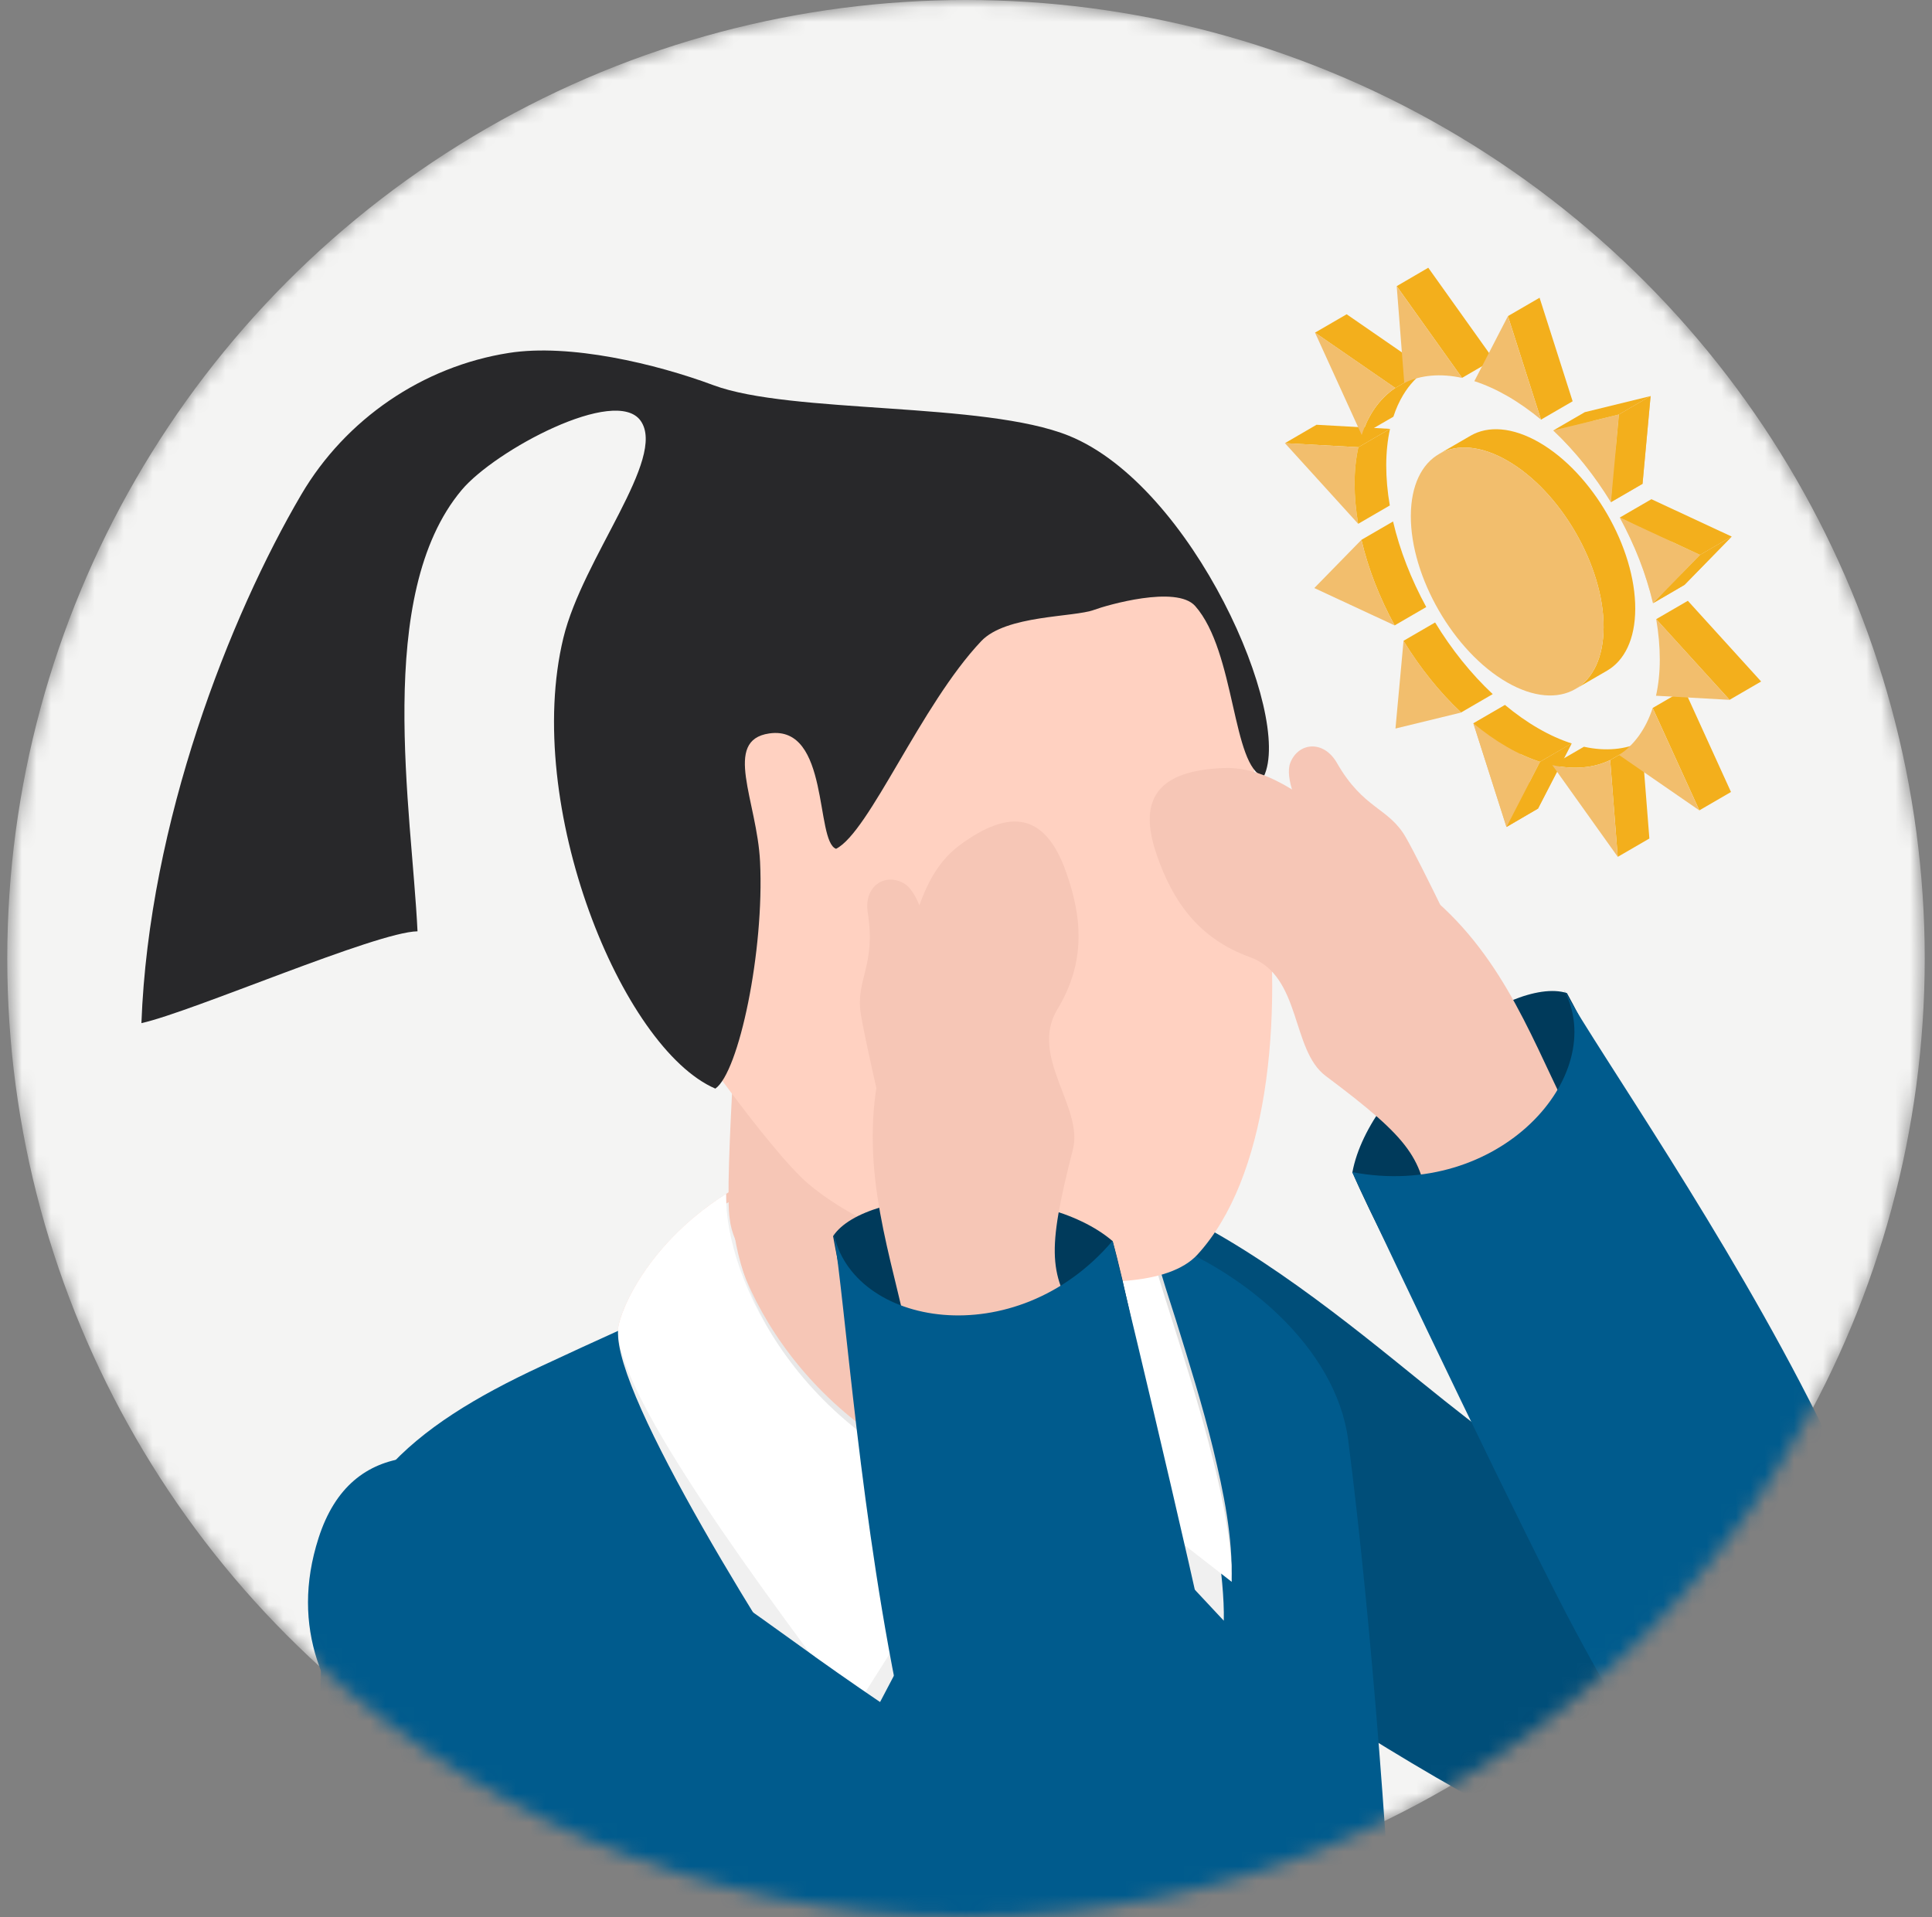 <svg width="133" height="132" viewBox="0 0 133 132" fill="none" xmlns="http://www.w3.org/2000/svg">
<rect x="0" y="0" width="133" height="132" fill="#808080" stroke="none"/>
<mask id="mask0_296_1837" style="mask-type:alpha" maskUnits="userSpaceOnUse" x="0" y="0" width="133" height="132">
<circle cx="66.5" cy="66" r="66" fill="#D9D9D9"/>
</mask>
<g mask="url(#mask0_296_1837)">
<circle cx="66.5" cy="66" r="66" fill="#F4F4F3"/>
<path opacity="0.1" d="M32.326 168.462C15.34 159.313 15.085 144.177 31.753 134.66C48.429 125.139 75.712 124.844 92.698 133.993C109.683 143.142 109.939 158.278 93.266 167.799C76.594 177.316 49.312 177.611 32.326 168.462Z" fill="black"/>
<path d="M99.4 96.405C91.317 89.998 72.459 73.066 64.6 85.822C58.13 96.32 73.14 106.213 78.947 109.775C90.04 116.581 113.864 134.522 126.763 130.901C131.109 129.678 130.437 120.036 128.372 116.877C127.238 115.139 115.97 109.547 99.405 96.41L99.4 96.405Z" fill="#004E79"/>
<path d="M42.546 91.616C45.145 94.349 72.064 118.477 72.064 118.477C72.064 118.477 79.713 99.367 79.484 89.694C79.345 83.909 76.791 74.303 57.364 79.115C45.401 82.076 42.407 90.787 42.551 91.62L42.546 91.616Z" fill="#F6C6B6"/>
<g style="mix-blend-mode:multiply">
<path d="M73.171 117.661L68.538 102.669C55.639 99.152 50.016 88.116 49.975 82.198C44.182 86.073 42.65 91.168 42.771 91.79C42.829 96.298 53.309 109.637 59.317 117.28L59.362 119.126L73.171 117.666V117.661Z" fill="#E8E8E8"/>
<path d="M73.261 100.178L70.77 119.982L85.152 115.439L83.481 108.714L84.122 109.247C84.462 103.211 80.721 91.822 79.659 87.485C78.66 83.407 78.36 79.415 70.245 77.878C70.245 77.878 74.027 86.405 74.708 89.519C75.586 93.542 73.323 100.012 73.265 100.178H73.261Z" fill="#E8E8E8"/>
</g>
<path d="M58.479 119.342L72.32 118.212L68.023 103.131L58.479 102.23V119.342Z" fill="#F2F2F2"/>
<path d="M71.818 120.099L86.035 115.067L81.738 99.985L73.628 100.223L71.818 120.099Z" fill="#EBEBEB"/>
<path d="M96.313 143.169C95.731 128.993 94.422 111.724 92.814 99.179C91.994 92.785 85.537 87.256 78.714 84.966C79.265 86.593 79.448 88.26 79.484 89.698C79.717 99.376 72.064 118.481 72.064 118.481C72.064 118.481 45.208 94.407 42.555 91.629C40.983 92.337 39.253 93.135 37.246 94.071C28.253 98.26 22.738 102.813 22.191 112.719C21.465 125.883 23.473 142.372 25.045 151.498C38.729 174.399 98.867 171.988 96.313 143.174V143.169Z" fill="#005B8D"/>
<g style="mix-blend-mode:multiply">
<path d="M69.851 78.035C69.851 78.035 73.924 86.427 74.708 89.519C75.739 93.565 73.628 100.227 73.628 100.227L84.247 111.59C84.382 105.546 80.797 91.611 79.587 87.31C78.449 83.268 78.01 79.29 69.851 78.031V78.035Z" fill="#F0F0F0"/>
</g>
<g style="mix-blend-mode:multiply">
<path d="M84.794 108.911C84.78 107.369 84.52 105.846 84.216 104.341C83.925 102.835 83.553 101.339 83.145 99.86C82.338 96.894 81.42 93.959 80.47 91.029C80.013 89.559 79.543 88.085 79.153 86.589C78.767 85.101 78.364 83.618 77.594 82.323C77.204 81.682 76.706 81.109 76.146 80.607C75.559 80.136 74.928 79.706 74.233 79.393C72.862 78.721 71.361 78.326 69.851 78.035C71.374 78.246 72.902 78.559 74.336 79.169C75.058 79.465 75.725 79.89 76.348 80.361C76.948 80.867 77.49 81.449 77.921 82.117C78.785 83.452 79.184 84.993 79.592 86.468C79.995 87.946 80.475 89.407 80.945 90.872C81.855 93.816 82.782 96.76 83.512 99.757C84.234 102.75 84.874 105.81 84.785 108.902L84.794 108.911Z" fill="#E0E0E0"/>
</g>
<path d="M69.851 78.035C69.851 78.035 73.924 86.427 74.708 89.519C75.739 93.565 73.628 100.227 73.628 100.227L84.789 108.911C84.924 102.866 80.793 91.611 79.583 87.314C78.445 83.273 78.006 79.294 69.847 78.035H69.851Z" fill="white"/>
<g style="mix-blend-mode:multiply">
<path d="M50.45 82.601C44.383 86.033 42.475 90.997 42.551 91.629C42.269 96.195 53.058 113.284 58.43 121.291L67.794 103.462C55.195 98.991 50.042 88.511 50.45 82.601Z" fill="#F0F0F0"/>
</g>
<path d="M49.98 82.198C44.097 85.934 42.439 90.993 42.551 91.616C42.502 96.19 52.959 110.107 58.735 117.831L68.05 103.108C55.24 99.282 49.881 88.121 49.984 82.198H49.98Z" fill="white"/>
<path d="M74.48 93.157C74.587 91.4 75.859 61.408 75.859 61.408L51.024 65.346C51.024 65.346 49.832 81.579 50.235 83.922C51.006 91.235 71.782 100.85 74.475 93.157H74.48Z" fill="#F6C6B6"/>
<path d="M87.092 60.377C88.378 70.45 87.218 81.167 82.428 86.387C78.593 90.563 62.301 87.149 55.625 81.49C53.004 79.267 46.23 69.786 45.45 67.963C44.097 64.808 44.083 63.106 43.227 59.239C39.087 40.551 44.339 31.545 58.39 29.753C68.744 28.431 79.153 33.848 84.879 44.395C85.851 46.187 86.765 57.765 87.101 60.377H87.092Z" fill="#FFD1C1"/>
<path d="M87.003 53.482C84.812 52.845 85.067 44.892 82.28 41.729C80.99 40.264 76.151 41.68 75.322 41.989C73.919 42.513 69.26 42.334 67.548 44.144C63.381 48.544 59.855 57.277 57.556 58.442C56.109 57.922 57.126 49.902 52.959 50.498C49.72 50.964 52.121 55.157 52.323 59.329C52.623 65.476 50.867 73.828 49.245 74.953C42.793 72.174 35.991 55.453 38.783 43.92C40.123 38.386 45.916 31.558 44.106 28.977C42.399 26.544 34.078 31.003 31.784 33.736C25.722 40.954 28.352 55.87 28.742 64.123C25.919 64.159 13.221 69.674 9.735 70.445C10.251 56.582 15.829 42.419 20.739 34.054C23.786 28.865 29.087 25.232 35.032 24.3C39.226 23.641 45.136 25.039 49.115 26.522C54.447 28.511 67.75 27.642 73.583 30.003C82.097 33.449 89.028 49.252 86.998 53.468L87.003 53.482Z" fill="#28282A"/>
<path d="M122.807 98.691C121.319 95.079 109.639 71.529 107.869 68.375C103.903 67.116 94.261 74.442 93.101 80.71C95.26 85.889 105.189 104.04 108.321 110.698L122.811 98.691H122.807Z" fill="#003A5B"/>
<path d="M98.289 83.497L111.247 113.571L123.322 105.909L104.114 69.181L98.289 83.497Z" fill="#F0B48E"/>
<path d="M91.295 67.654L101.009 66.157C101.009 66.157 97.917 59.642 96.779 57.657C95.592 55.583 93.876 55.74 92.039 52.536C91.116 50.923 89.373 51.111 88.822 52.527C88.047 54.53 92.267 60.736 92.267 60.736L91.29 67.649L91.295 67.654Z" fill="#F6C6B6"/>
<path d="M79.619 58.827C78.257 54.866 79.87 53.06 84.207 52.881C88.517 52.702 92.142 57.057 97.375 60.856C103.11 65.014 105.248 71.081 107.757 76.135C105.373 79.756 101.036 80.419 98.383 83.725C97.935 79.76 97.205 78.532 91.259 74.079C88.862 72.282 89.606 67.192 86.048 65.902C82.477 64.607 80.721 62.03 79.619 58.831V58.827Z" fill="#F6C6B6"/>
<path d="M107.667 68.164C112.658 77.054 142.351 117.545 128.34 128.473C121.812 133.567 116.333 126.932 108.5 112.388C105.212 106.285 95.749 86.418 93.083 80.701C103.24 82.65 110.803 74.02 107.667 68.164Z" fill="#005B8D"/>
<path d="M64.734 118.087C63.628 114.341 57.951 88.672 57.35 85.11C59.649 81.642 71.755 81.297 76.59 85.45C78.154 90.836 81.814 111.2 83.553 118.351L64.734 118.087Z" fill="#003A5B"/>
<path d="M74.296 90.872L83.073 122.424L68.861 124.033L60.778 83.38L74.296 90.872Z" fill="#F0B48E"/>
<path d="M69.802 74.15L61.298 79.079C61.298 79.079 59.622 72.067 59.259 69.809C58.883 67.452 60.317 66.493 59.739 62.85C59.447 61.013 60.921 60.068 62.234 60.825C64.094 61.896 64.703 69.379 64.703 69.379L69.802 74.15Z" fill="#F6C6B6"/>
<path d="M73.359 59.952C71.935 56.013 69.546 55.619 66.056 58.2C62.588 60.763 62.499 66.43 60.805 72.672C58.95 79.509 61.087 85.576 62.301 91.083C66.428 92.404 70.219 90.2 74.363 91.114C72.226 87.745 72.024 86.333 73.861 79.133C74.601 76.23 70.828 72.735 72.79 69.495C74.762 66.247 74.511 63.137 73.359 59.956V59.952Z" fill="#F6C6B6"/>
<path d="M57.373 84.814C59.062 94.864 61.338 145.029 79.108 144.751C87.388 144.621 87.491 136.014 84.467 119.776C83.199 112.961 78.104 91.553 76.594 85.428C69.909 93.314 58.6 91.342 57.368 84.814H57.373Z" fill="#005B8D"/>
<path d="M56.096 114.063C47.901 108.225 26.479 91.732 21.931 105.891C17.926 118.351 31.488 125.646 37.309 128.804C48.429 134.835 70.214 150.473 82.379 145.974C86.478 144.46 87.5 135.512 85.305 132.501C84.099 130.843 72.898 126.035 56.096 114.068V114.063Z" fill="#005B8D"/>
<path d="M95.899 35.904C96.361 37.894 97.154 39.905 98.184 41.796L96.007 43.06C94.976 41.169 94.183 39.157 93.722 37.168L95.899 35.904Z" fill="#F3AF1C"/>
<path d="M93.722 37.168L90.478 40.488L96.007 43.06C94.976 41.169 94.183 39.157 93.722 37.168Z" fill="#F2BE6D"/>
<path d="M93.511 30.792L95.689 29.528L90.63 29.246L88.453 30.514L93.511 30.792Z" fill="#F3AF1C"/>
<path d="M93.511 30.792L88.453 30.51L93.498 36.066C93.336 35.12 93.251 34.188 93.251 33.283C93.251 32.378 93.345 31.545 93.511 30.792Z" fill="#F2BE6D"/>
<path d="M93.511 30.792L95.689 29.528C95.523 30.281 95.433 31.115 95.429 32.02C95.429 32.925 95.51 33.857 95.675 34.802L93.498 36.066C93.336 35.12 93.251 34.188 93.251 33.283C93.251 32.378 93.345 31.545 93.511 30.792Z" fill="#F3AF1C"/>
<path d="M94.04 29.174C94.116 29.009 94.192 28.852 94.277 28.7C94.654 28.009 95.124 27.44 95.675 26.992C95.796 26.894 95.922 26.8 96.052 26.715L98.229 25.451C97.579 25.886 97.024 26.477 96.585 27.212C96.32 27.655 96.097 28.148 95.922 28.691L93.744 29.954C93.834 29.681 93.932 29.425 94.044 29.174H94.04Z" fill="#F3AF1C"/>
<path d="M96.052 26.715L98.229 25.451L92.705 21.638L90.527 22.902L96.052 26.715Z" fill="#F3AF1C"/>
<path d="M90.527 22.902L93.74 29.95C94.215 28.502 95.012 27.405 96.052 26.71L90.527 22.897V22.902Z" fill="#F2BE6D"/>
<path d="M98.794 42.858C99.914 44.7 101.267 46.393 102.759 47.791L100.582 49.055C99.085 47.652 97.736 45.959 96.616 44.122L98.794 42.858Z" fill="#F3AF1C"/>
<path d="M96.621 44.122L96.065 50.161L100.59 49.059C99.094 47.657 97.745 45.963 96.625 44.126L96.621 44.122Z" fill="#F2BE6D"/>
<path d="M103.709 56.936L105.882 55.668L103.606 48.539L101.428 49.803L103.709 56.936Z" fill="#F2BE6D"/>
<path d="M101.428 49.803L103.704 56.936L106.016 52.455C105.277 52.218 104.511 51.877 103.722 51.42C102.934 50.963 102.168 50.421 101.428 49.807V49.803Z" fill="#F2BE6D"/>
<path d="M103.709 56.936L105.882 55.668L108.194 51.187L106.021 52.455L103.709 56.936Z" fill="#F2BE6D"/>
<path d="M103.606 48.539C104.345 49.153 105.111 49.7 105.9 50.152C106.688 50.609 107.455 50.95 108.194 51.187L106.016 52.451C105.277 52.214 104.511 51.873 103.722 51.416C102.934 50.959 102.168 50.417 101.428 49.803L103.606 48.539Z" fill="#F3AF1C"/>
<path d="M103.709 56.936L105.882 55.668L108.194 51.187L106.021 52.455L103.709 56.936Z" fill="#F3AF1C"/>
<path d="M109.041 51.416C110.537 51.743 111.895 51.609 113.019 51.071L110.842 52.334C109.713 52.877 108.36 53.007 106.859 52.679L109.036 51.416H109.041Z" fill="#F3AF1C"/>
<path d="M111.366 58.997L113.544 57.733L113.019 51.071L110.846 52.334L111.366 58.997Z" fill="#F3AF1C"/>
<path d="M110.846 52.334C109.717 52.877 108.364 53.007 106.863 52.679L111.366 58.993L110.846 52.33V52.334Z" fill="#F2BE6D"/>
<path d="M101.236 29.999C102.441 29.3 104.112 29.398 105.958 30.46C109.623 32.575 112.585 37.705 112.571 41.917C112.567 44.01 111.828 45.479 110.636 46.174L108.458 47.437C109.65 46.747 110.389 45.273 110.394 43.181C110.407 38.969 107.446 33.839 103.78 31.724C101.935 30.657 100.268 30.559 99.058 31.262L101.236 29.999Z" fill="#F3AF1C"/>
<path d="M103.78 31.724C100.115 29.609 97.136 31.307 97.122 35.519C97.109 39.731 100.071 44.861 103.736 46.976C107.401 49.091 110.38 47.392 110.394 43.181C110.407 38.969 107.446 33.839 103.78 31.724Z" fill="#F2BE6D"/>
<path d="M100.649 26.016L102.826 24.752L98.323 18.434L96.15 19.702L100.649 26.016Z" fill="#F3AF1C"/>
<path d="M96.15 19.703L96.67 26.365C97.799 25.823 99.152 25.693 100.653 26.02L96.15 19.707V19.703Z" fill="#F2BE6D"/>
<path d="M106.084 28.892L108.261 27.629L105.985 20.5L103.807 21.764L106.084 28.892Z" fill="#F3AF1C"/>
<path d="M103.807 21.764L101.495 26.244C102.235 26.482 103.001 26.827 103.789 27.279C104.578 27.736 105.344 28.278 106.083 28.892L103.803 21.759L103.807 21.764Z" fill="#F2BE6D"/>
<mask id="mask1_296_1837" style="mask-type:luminance" maskUnits="userSpaceOnUse" x="106" y="28" width="8" height="7">
<path d="M110.896 34.574L113.073 33.31C111.953 31.468 110.6 29.779 109.108 28.377L106.93 29.64C108.427 31.043 109.776 32.736 110.896 34.574Z" fill="white"/>
</mask>
<g mask="url(#mask1_296_1837)">
<path d="M110.896 34.574L113.073 33.31C112.979 33.153 112.881 33.001 112.787 32.849L110.609 34.112C110.708 34.264 110.802 34.417 110.896 34.574Z" fill="#F2BE6D"/>
<path d="M110.609 34.112L112.787 32.848C112.589 32.539 112.388 32.239 112.177 31.939L110 33.202C110.21 33.498 110.412 33.803 110.609 34.112Z" fill="#F2BE6D"/>
<path d="M110 33.207L112.177 31.943C111.953 31.621 111.716 31.303 111.478 30.994L109.301 32.257C109.538 32.566 109.776 32.884 110 33.207Z" fill="#F2BE6D"/>
<path d="M109.301 32.257L111.478 30.994C111.205 30.644 110.923 30.299 110.636 29.968L108.458 31.231C108.745 31.563 109.027 31.908 109.301 32.257Z" fill="#F2BE6D"/>
<path d="M108.458 31.231L110.636 29.967C110.269 29.546 109.888 29.139 109.498 28.753L107.32 30.017C107.71 30.402 108.091 30.81 108.458 31.231Z" fill="#F2BE6D"/>
<path d="M107.32 30.017L109.498 28.753C109.368 28.628 109.238 28.502 109.108 28.377L106.93 29.64C107.06 29.761 107.19 29.887 107.32 30.017Z" fill="#F2BE6D"/>
</g>
<path d="M111.451 28.538L106.926 29.64C108.422 31.043 109.771 32.736 110.891 34.574L111.447 28.534L111.451 28.538Z" fill="#F2BE6D"/>
<path d="M111.451 28.538L113.629 27.27L109.104 28.377L106.93 29.64L111.451 28.538Z" fill="#F3AF1C"/>
<path d="M110.896 34.574L113.073 33.31L113.629 27.27L111.451 28.538L110.896 34.574Z" fill="#F2BE6D"/>
<path d="M110.896 34.574L113.073 33.31L113.629 27.27L111.451 28.538L110.896 34.574Z" fill="#F3AF1C"/>
<path d="M116.985 55.794L119.162 54.53L115.95 47.477L113.772 48.745L116.985 55.794Z" fill="#F3AF1C"/>
<path d="M113.772 48.745C113.302 50.193 112.5 51.29 111.46 51.985L116.985 55.798L113.772 48.75V48.745Z" fill="#F2BE6D"/>
<path d="M119.064 48.185L121.237 46.922L116.192 41.366L114.014 42.63L119.064 48.185Z" fill="#F3AF1C"/>
<path d="M114.014 42.63C114.176 43.575 114.261 44.507 114.261 45.412C114.261 46.317 114.167 47.15 114.001 47.903L119.064 48.185L114.019 42.63H114.014Z" fill="#F2BE6D"/>
<mask id="mask2_296_1837" style="mask-type:luminance" maskUnits="userSpaceOnUse" x="111" y="34" width="5" height="8">
<path d="M113.795 41.532L115.972 40.268C115.511 38.279 114.718 36.267 113.687 34.377L111.51 35.64C112.54 37.531 113.333 39.543 113.795 41.532Z" fill="white"/>
</mask>
<g mask="url(#mask2_296_1837)">
<path d="M113.795 41.532L115.972 40.268C115.905 39.986 115.833 39.704 115.757 39.417L113.58 40.681C113.66 40.963 113.732 41.245 113.795 41.532Z" fill="#F2BE6D"/>
<path d="M113.575 40.681L115.753 39.417C115.654 39.063 115.547 38.709 115.426 38.355L113.248 39.619C113.364 39.973 113.476 40.327 113.575 40.681Z" fill="#F2BE6D"/>
<path d="M113.252 39.619L115.43 38.355C115.318 38.023 115.202 37.697 115.076 37.369L112.898 38.633C113.024 38.96 113.145 39.291 113.252 39.619Z" fill="#F2BE6D"/>
<path d="M112.899 38.628L115.076 37.365C114.955 37.051 114.825 36.738 114.691 36.424L112.513 37.688C112.648 38.001 112.778 38.31 112.899 38.628Z" fill="#F2BE6D"/>
<path d="M112.513 37.692L114.691 36.428C114.556 36.124 114.417 35.819 114.274 35.519L112.096 36.782C112.24 37.083 112.379 37.387 112.513 37.692Z" fill="#F2BE6D"/>
<path d="M112.097 36.782L114.274 35.519C114.131 35.219 113.978 34.923 113.822 34.627L111.644 35.891C111.801 36.186 111.953 36.482 112.097 36.782Z" fill="#F2BE6D"/>
<path d="M111.644 35.886L113.822 34.623C113.777 34.538 113.732 34.457 113.687 34.372L111.51 35.635C111.555 35.721 111.599 35.801 111.644 35.886Z" fill="#F2BE6D"/>
</g>
<path d="M117.034 38.207L111.505 35.635C112.536 37.526 113.329 39.538 113.79 41.527L117.034 38.207Z" fill="#F2BE6D"/>
<path d="M117.034 38.207L119.212 36.944L113.687 34.372L111.51 35.635L117.034 38.207Z" fill="#F3AF1C"/>
<path d="M113.795 41.532L115.968 40.264L119.212 36.944L117.034 38.207L113.795 41.532Z" fill="#F2BE6D"/>
<path d="M113.795 41.532L115.968 40.264L119.212 36.944L117.034 38.207L113.795 41.532Z" fill="#F3AF1C"/>
</g>
</svg>
